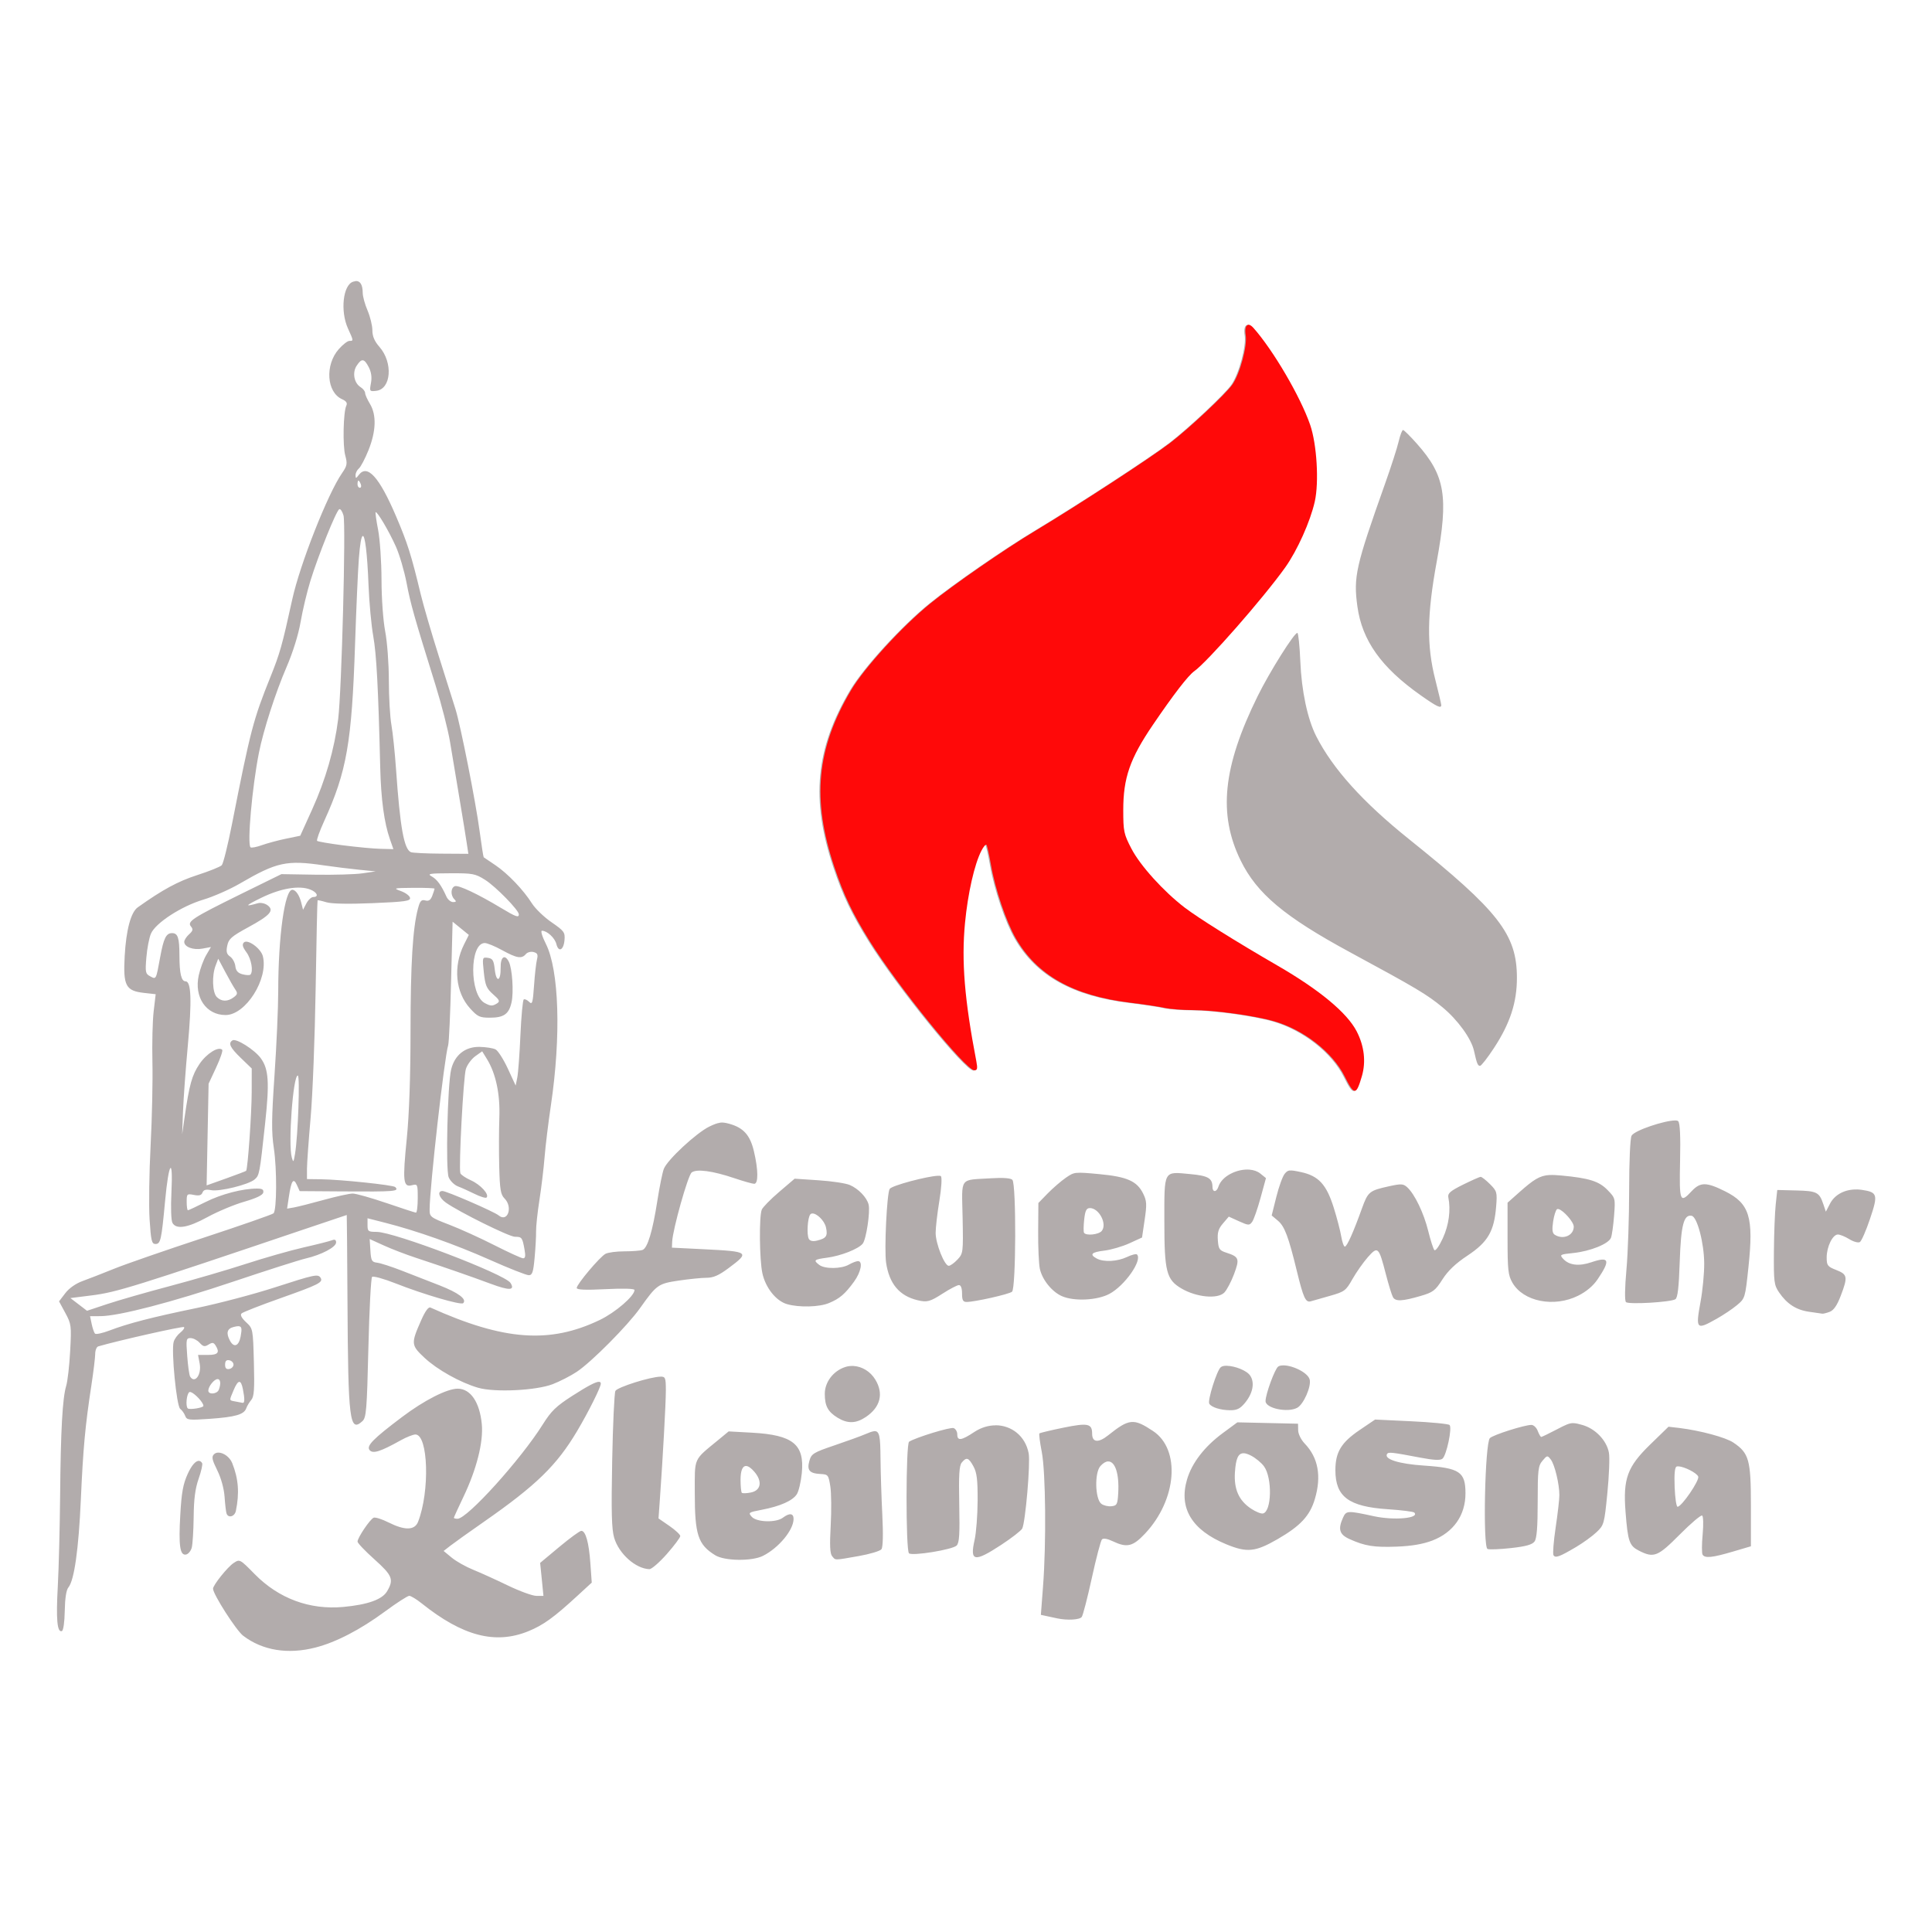 <svg xmlns="http://www.w3.org/2000/svg" version="1.1" xmlns:xlink="http://www.w3.org/1999/xlink" xmlns:svgjs="http://svgjs.dev/svgjs" width="48" height="48"><svg width="48" height="48" viewBox="0 0 45 45" id="SvgjsSvg1023" version="1.1" inkscape:version="1.2.1 (9c6d41e410, 2022-07-14)" sodipodi:docname="LogoFFW_white1-48x48-px.svg" inkscape:export-filename="LogoFFW_white1-48x48-px.png" inkscape:export-xdpi="96" inkscape:export-ydpi="96" xmlns:inkscape="http://www.inkscape.org/namespaces/inkscape" xmlns:sodipodi="http://sodipodi.sourceforge.net/DTD/sodipodi-0.dtd" xmlns="http://www.w3.org/2000/svg" xmlns:svg="http://www.w3.org/2000/svg" xmlns:rdf="http://www.w3.org/1999/02/22-rdf-syntax-ns#" xmlns:cc="http://creativecommons.org/ns#" xmlns:dc="http://purl.org/dc/elements/1.1/">
  <title id="SvgjsTitle1022">Logo FFW KP</title>
  <defs id="SvgjsDefs1021"></defs>
  <sodipodi:namedview id="SvgjsSodipodi:namedview1020" pagecolor="#ffffff" bordercolor="#666666" borderopacity="1.0" inkscape:pageopacity="0.0" inkscape:pageshadow="2" inkscape:zoom="14.481547" inkscape:cx="15.433434" inkscape:cy="23.892475" inkscape:document-units="px" inkscape:current-layer="layer2" showgrid="false" fit-margin-top="0" fit-margin-left="0" fit-margin-right="0" fit-margin-bottom="0" inkscape:window-width="1920" inkscape:window-height="1004" inkscape:window-x="0" inkscape:window-y="48" inkscape:window-maximized="1" inkscape:showpageshadow="0" inkscape:pagecheckerboard="0" inkscape:deskcolor="#d1d1d1"></sodipodi:namedview>
  <g inkscape:label="Ebene 1" inkscape:groupmode="layer" id="SvgjsG1018" transform="translate(-17.728,-153.149)"></g>
  <g inkscape:groupmode="layer" id="SvgjsG1017" inkscape:label="vorn">
    <g id="SvgjsG1016">
      <path style="fill:#b2acac;fill-opacity:1;stroke:none;stroke-width:12.29;stroke-linecap:round;stroke-linejoin:miter;stroke-miterlimit:4;stroke-dasharray:none;stroke-opacity:1" d="m 26.001,159.701 c -0.015,8.2e-4 -0.032,0.004 -0.049,0.01 -0.235,0.075 -0.302,0.686 -0.119,1.089 0.132,0.291 0.132,0.289 0.033,0.289 -0.043,0 -0.155,0.087 -0.249,0.194 -0.323,0.368 -0.282,1 0.076,1.163 0.102,0.046 0.131,0.09 0.101,0.153 -0.07,0.148 -0.087,0.934 -0.024,1.161 0.052,0.19 0.044,0.237 -0.077,0.412 -0.332,0.48 -0.979,2.121 -1.158,2.939 -0.236,1.076 -0.288,1.258 -0.507,1.803 -0.401,0.996 -0.466,1.243 -0.895,3.422 -0.097,0.494 -0.205,0.928 -0.239,0.965 -0.034,0.037 -0.294,0.141 -0.576,0.232 -0.446,0.144 -0.808,0.341 -1.383,0.751 -0.159,0.114 -0.269,0.525 -0.303,1.135 -0.038,0.691 0.024,0.809 0.453,0.857 l 0.269,0.03 -0.047,0.399 c -0.026,0.219 -0.039,0.752 -0.029,1.184 0.01,0.432 -0.009,1.303 -0.042,1.935 -0.033,0.633 -0.044,1.409 -0.024,1.725 0.032,0.499 0.05,0.575 0.136,0.575 0.121,0 0.14,-0.087 0.226,-1.01 0.084,-0.905 0.188,-1.045 0.147,-0.196 -0.018,0.357 -0.008,0.659 0.024,0.715 0.089,0.159 0.36,0.114 0.816,-0.136 0.234,-0.128 0.618,-0.289 0.853,-0.357 0.286,-0.083 0.434,-0.154 0.446,-0.215 0.013,-0.068 -0.024,-0.092 -0.144,-0.092 -0.341,0 -0.837,0.13 -1.202,0.314 -0.209,0.105 -0.393,0.191 -0.409,0.191 -0.016,0 -0.029,-0.088 -0.029,-0.195 0,-0.186 0.007,-0.194 0.167,-0.162 0.123,0.025 0.176,0.01 0.201,-0.055 0.025,-0.065 0.079,-0.08 0.2,-0.056 0.195,0.039 0.875,-0.128 1.015,-0.25 0.111,-0.096 0.116,-0.124 0.243,-1.296 0.105,-0.966 0.084,-1.276 -0.101,-1.528 -0.146,-0.199 -0.573,-0.468 -0.658,-0.415 -0.106,0.066 -0.058,0.167 0.196,0.412 l 0.252,0.243 -6.69e-4,0.543 c -4.3e-4,0.498 -0.092,1.804 -0.13,1.841 -0.009,0.009 -0.219,0.089 -0.468,0.178 l -0.452,0.161 0.023,-1.184 0.023,-1.184 0.176,-0.378 c 0.097,-0.208 0.16,-0.393 0.141,-0.413 -0.086,-0.086 -0.364,0.087 -0.529,0.331 -0.176,0.261 -0.237,0.48 -0.347,1.244 l -0.057,0.393 0.02,-0.533 c 0.011,-0.293 0.062,-0.987 0.113,-1.542 0.095,-1.038 0.079,-1.487 -0.053,-1.487 -0.099,0 -0.142,-0.18 -0.143,-0.599 -6.7e-4,-0.417 -0.036,-0.524 -0.173,-0.524 -0.137,0 -0.195,0.119 -0.276,0.561 -0.097,0.531 -0.091,0.52 -0.232,0.445 -0.111,-0.059 -0.118,-0.096 -0.089,-0.442 0.017,-0.207 0.065,-0.455 0.106,-0.551 0.106,-0.249 0.71,-0.641 1.224,-0.794 0.231,-0.069 0.61,-0.236 0.841,-0.37 0.869,-0.506 1.094,-0.555 1.964,-0.427 0.231,0.034 0.597,0.079 0.813,0.101 l 0.393,0.039 -0.308,0.045 c -0.17,0.025 -0.664,0.039 -1.098,0.032 l -0.79,-0.013 -0.954,0.469 c -1.118,0.551 -1.249,0.635 -1.152,0.751 0.054,0.065 0.045,0.102 -0.045,0.182 -0.062,0.056 -0.112,0.134 -0.112,0.175 0,0.119 0.21,0.198 0.424,0.158 l 0.198,-0.037 -0.111,0.189 c -0.061,0.104 -0.139,0.314 -0.173,0.468 -0.113,0.508 0.17,0.928 0.626,0.927 0.467,-6.8e-4 1,-0.841 0.867,-1.37 -0.046,-0.182 -0.356,-0.407 -0.442,-0.32 -0.046,0.046 -0.03,0.107 0.06,0.229 0.114,0.154 0.165,0.447 0.091,0.52 -0.017,0.017 -0.099,0.014 -0.182,-0.008 -0.109,-0.029 -0.156,-0.082 -0.168,-0.19 -0.01,-0.083 -0.064,-0.183 -0.122,-0.223 -0.081,-0.057 -0.096,-0.113 -0.066,-0.255 0.032,-0.157 0.099,-0.215 0.484,-0.425 0.517,-0.281 0.617,-0.394 0.454,-0.515 -0.06,-0.045 -0.161,-0.066 -0.224,-0.048 -0.322,0.092 -0.302,0.06 0.081,-0.127 0.453,-0.221 0.877,-0.292 1.136,-0.192 0.164,0.063 0.21,0.175 0.072,0.175 -0.045,0 -0.117,0.067 -0.16,0.148 l -0.078,0.149 -0.041,-0.162 c -0.045,-0.18 -0.13,-0.303 -0.21,-0.303 -0.175,0 -0.326,1.086 -0.327,2.356 -2.4e-4,0.386 -0.039,1.264 -0.086,1.952 -0.07,1.024 -0.073,1.335 -0.016,1.711 0.074,0.492 0.069,1.439 -0.007,1.516 -0.025,0.026 -0.762,0.283 -1.637,0.571 -0.875,0.288 -1.806,0.611 -2.068,0.717 -0.262,0.106 -0.595,0.236 -0.739,0.288 -0.161,0.058 -0.318,0.168 -0.407,0.285 l -0.145,0.19 0.146,0.27 c 0.14,0.258 0.145,0.297 0.113,0.887 -0.018,0.339 -0.06,0.705 -0.093,0.813 -0.086,0.285 -0.127,1.026 -0.141,2.553 -0.007,0.74 -0.031,1.69 -0.054,2.11 -0.043,0.774 -0.015,1.084 0.094,1.047 0.036,-0.012 0.063,-0.206 0.068,-0.472 0.005,-0.289 0.035,-0.485 0.084,-0.544 0.137,-0.165 0.239,-0.884 0.291,-2.056 0.053,-1.192 0.101,-1.711 0.247,-2.665 0.047,-0.309 0.086,-0.631 0.087,-0.717 1.89e-4,-0.086 0.032,-0.165 0.07,-0.177 0.452,-0.133 1.973,-0.476 1.999,-0.45 0.018,0.018 -0.02,0.076 -0.086,0.128 -0.066,0.052 -0.136,0.148 -0.155,0.215 -0.06,0.201 0.066,1.498 0.152,1.562 0.042,0.031 0.094,0.104 0.116,0.163 0.037,0.098 0.082,0.103 0.571,0.069 0.597,-0.042 0.8,-0.1 0.851,-0.245 0.019,-0.054 0.072,-0.142 0.117,-0.195 0.066,-0.077 0.078,-0.249 0.061,-0.879 -0.021,-0.778 -0.022,-0.784 -0.182,-0.932 -0.103,-0.096 -0.141,-0.168 -0.106,-0.203 0.03,-0.03 0.441,-0.191 0.913,-0.358 0.886,-0.314 0.993,-0.368 0.929,-0.472 -0.059,-0.095 -0.135,-0.079 -1.074,0.225 -0.485,0.157 -1.301,0.372 -1.813,0.478 -1.042,0.215 -1.595,0.358 -2.033,0.525 -0.163,0.062 -0.314,0.094 -0.335,0.071 -0.021,-0.023 -0.056,-0.123 -0.077,-0.224 l -0.038,-0.182 0.243,-6.9e-4 c 0.427,-0.002 1.66,-0.322 3.104,-0.808 0.771,-0.259 1.526,-0.5 1.676,-0.535 0.369,-0.086 0.708,-0.265 0.708,-0.374 0,-0.062 -0.03,-0.077 -0.098,-0.05 -0.054,0.021 -0.352,0.097 -0.662,0.167 -0.31,0.071 -0.916,0.244 -1.346,0.384 -0.43,0.14 -1.224,0.372 -1.764,0.515 -0.54,0.143 -1.196,0.331 -1.457,0.418 l -0.475,0.158 -0.193,-0.148 -0.194,-0.148 0.501,-0.063 c 0.574,-0.072 0.994,-0.203 4.954,-1.542 0.537,-0.181 0.978,-0.33 0.982,-0.33 0.003,1.2e-4 0.011,0.903 0.017,2.006 0.015,2.79 0.049,3.066 0.347,2.797 0.091,-0.083 0.105,-0.251 0.14,-1.703 0.021,-0.886 0.06,-1.632 0.086,-1.658 0.026,-0.026 0.271,0.042 0.545,0.15 0.646,0.255 1.526,0.513 1.577,0.462 0.092,-0.092 -0.108,-0.242 -0.55,-0.415 -0.26,-0.101 -0.662,-0.258 -0.893,-0.348 -0.231,-0.09 -0.484,-0.171 -0.561,-0.18 -0.125,-0.015 -0.142,-0.046 -0.157,-0.284 l -0.017,-0.267 0.326,0.148 c 0.179,0.082 0.515,0.211 0.746,0.287 0.671,0.222 1.285,0.435 1.75,0.608 0.434,0.162 0.569,0.155 0.458,-0.021 -0.127,-0.203 -2.712,-1.189 -3.118,-1.189 -0.196,0 -0.212,-0.012 -0.212,-0.158 v -0.159 l 0.401,0.102 c 0.737,0.187 1.638,0.506 2.45,0.867 0.442,0.197 0.849,0.357 0.904,0.357 0.083,0 0.106,-0.068 0.137,-0.407 0.021,-0.224 0.036,-0.5 0.034,-0.614 -0.002,-0.114 0.033,-0.442 0.078,-0.729 0.045,-0.287 0.099,-0.737 0.12,-0.999 0.021,-0.262 0.087,-0.805 0.147,-1.206 0.24,-1.617 0.192,-3.15 -0.118,-3.765 -0.086,-0.171 -0.125,-0.303 -0.09,-0.303 0.12,0 0.3,0.166 0.336,0.311 0.05,0.201 0.169,0.142 0.189,-0.094 0.015,-0.18 -0.007,-0.211 -0.301,-0.414 -0.175,-0.12 -0.38,-0.318 -0.456,-0.438 -0.2,-0.317 -0.564,-0.698 -0.857,-0.895 -0.14,-0.094 -0.26,-0.176 -0.268,-0.181 -0.008,-0.005 -0.052,-0.285 -0.097,-0.622 -0.093,-0.691 -0.441,-2.445 -0.56,-2.828 -0.043,-0.139 -0.218,-0.694 -0.389,-1.234 -0.171,-0.54 -0.358,-1.184 -0.418,-1.431 -0.223,-0.927 -0.307,-1.195 -0.577,-1.827 -0.39,-0.914 -0.67,-1.225 -0.868,-0.964 -0.066,0.087 -0.075,0.088 -0.076,0.007 -0.001,-0.05 0.034,-0.121 0.077,-0.157 0.044,-0.036 0.145,-0.229 0.225,-0.428 0.177,-0.443 0.189,-0.821 0.033,-1.078 -0.062,-0.101 -0.112,-0.215 -0.112,-0.253 0,-0.038 -0.047,-0.099 -0.105,-0.135 -0.153,-0.096 -0.198,-0.339 -0.092,-0.5 0.116,-0.177 0.176,-0.17 0.282,0.035 0.059,0.115 0.076,0.235 0.051,0.369 -0.036,0.193 -0.033,0.199 0.123,0.181 0.35,-0.04 0.395,-0.659 0.074,-1.024 -0.116,-0.132 -0.164,-0.247 -0.164,-0.386 0,-0.109 -0.051,-0.316 -0.112,-0.46 -0.062,-0.144 -0.113,-0.329 -0.113,-0.412 -0.001,-0.189 -0.059,-0.283 -0.166,-0.275 z m 20.773,1.02 c -0.053,0.01 -0.078,0.097 -0.055,0.242 0.04,0.249 -0.133,0.893 -0.31,1.147 -0.152,0.22 -1.001,1.016 -1.449,1.36 -0.448,0.343 -2.133,1.442 -3.141,2.047 -0.708,0.425 -1.899,1.249 -2.442,1.689 -0.652,0.528 -1.538,1.497 -1.848,2.02 -0.809,1.366 -0.92,2.542 -0.391,4.124 0.22,0.658 0.422,1.08 0.828,1.733 0.649,1.043 2.236,3.001 2.433,3.001 0.069,0 0.078,-0.041 0.046,-0.21 -0.276,-1.437 -0.349,-2.33 -0.264,-3.222 0.066,-0.691 0.22,-1.371 0.383,-1.685 0.047,-0.092 0.1,-0.153 0.116,-0.137 0.016,0.016 0.064,0.229 0.107,0.474 0.097,0.56 0.354,1.321 0.576,1.706 0.498,0.864 1.342,1.338 2.673,1.5 0.309,0.037 0.667,0.091 0.796,0.12 0.129,0.028 0.426,0.051 0.66,0.051 0.487,0 1.429,0.129 1.882,0.259 0.696,0.198 1.37,0.724 1.652,1.289 0.222,0.445 0.267,0.444 0.399,-0.009 0.098,-0.336 0.055,-0.703 -0.121,-1.043 -0.224,-0.434 -0.865,-0.966 -1.847,-1.534 -0.966,-0.559 -1.839,-1.105 -2.16,-1.35 -0.49,-0.375 -1.035,-0.977 -1.24,-1.372 -0.176,-0.338 -0.19,-0.401 -0.19,-0.897 -3.43e-4,-0.752 0.155,-1.199 0.689,-1.985 0.477,-0.702 0.824,-1.153 0.964,-1.251 0.302,-0.212 1.607,-1.7 2.117,-2.414 0.283,-0.397 0.586,-1.072 0.691,-1.538 0.101,-0.451 0.048,-1.335 -0.108,-1.787 -0.223,-0.65 -0.862,-1.742 -1.323,-2.26 -0.048,-0.054 -0.091,-0.076 -0.123,-0.07 z m 3.634,2.443 c -0.022,0 -0.068,0.12 -0.102,0.266 -0.034,0.147 -0.178,0.595 -0.321,0.996 -0.68,1.914 -0.735,2.16 -0.641,2.846 0.109,0.796 0.556,1.424 1.472,2.07 0.38,0.268 0.482,0.317 0.482,0.23 0,-0.024 -0.063,-0.292 -0.14,-0.596 -0.202,-0.795 -0.193,-1.509 0.035,-2.751 0.277,-1.512 0.195,-1.999 -0.459,-2.737 -0.157,-0.177 -0.304,-0.323 -0.326,-0.323 z m -24.331,1.178 c 0.012,0 0.036,0.038 0.054,0.084 0.018,0.046 0.008,0.084 -0.022,0.084 -0.03,0 -0.054,-0.038 -0.054,-0.084 0,-0.046 0.01,-0.084 0.022,-0.084 z m -0.447,0.667 c 0.029,-0.012 0.073,0.054 0.099,0.147 0.058,0.211 -0.043,4.095 -0.124,4.74 -0.088,0.702 -0.291,1.408 -0.605,2.103 l -0.279,0.616 -0.329,0.068 c -0.181,0.037 -0.434,0.105 -0.563,0.151 -0.128,0.046 -0.248,0.069 -0.266,0.05 -0.08,-0.08 0.038,-1.406 0.196,-2.202 0.103,-0.522 0.387,-1.403 0.642,-1.993 0.148,-0.343 0.277,-0.755 0.329,-1.056 0.047,-0.272 0.149,-0.7 0.227,-0.952 0.18,-0.587 0.605,-1.643 0.673,-1.671 z m 0.847,0.072 c 0.032,-0.033 0.313,0.443 0.472,0.799 0.084,0.188 0.196,0.569 0.249,0.846 0.095,0.498 0.176,0.783 0.675,2.384 0.139,0.447 0.291,1.041 0.337,1.318 0.046,0.278 0.145,0.871 0.22,1.318 0.075,0.447 0.152,0.921 0.171,1.052 l 0.036,0.238 -0.632,-0.004 c -0.347,-0.002 -0.665,-0.018 -0.705,-0.034 -0.161,-0.065 -0.253,-0.575 -0.347,-1.925 -0.027,-0.386 -0.075,-0.853 -0.108,-1.038 -0.033,-0.185 -0.06,-0.652 -0.06,-1.038 -1.89e-4,-0.389 -0.038,-0.897 -0.085,-1.141 -0.048,-0.252 -0.085,-0.767 -0.086,-1.206 -0.001,-0.422 -0.037,-0.943 -0.079,-1.159 -0.042,-0.216 -0.068,-0.401 -0.058,-0.412 z m -0.301,0.552 c 0.052,-0.023 0.106,0.384 0.136,1.15 0.016,0.401 0.065,0.934 0.11,1.184 0.075,0.417 0.117,1.194 0.162,3.052 0.018,0.746 0.093,1.298 0.226,1.676 l 0.081,0.232 -0.292,-0.007 c -0.161,-0.003 -0.553,-0.04 -0.873,-0.081 v 3.3e-4 c -0.32,-0.041 -0.595,-0.088 -0.612,-0.105 -0.017,-0.017 0.058,-0.227 0.167,-0.466 0.523,-1.149 0.641,-1.82 0.717,-4.11 0.027,-0.818 0.067,-1.72 0.089,-2.005 0.026,-0.337 0.057,-0.505 0.088,-0.519 z m 21.77,2.259 c -0.064,-0.02 -0.647,0.907 -0.925,1.472 -0.811,1.645 -0.925,2.747 -0.395,3.829 0.376,0.768 1.02,1.309 2.544,2.134 1.552,0.84 1.791,0.982 2.155,1.282 0.355,0.293 0.672,0.73 0.735,1.014 0.066,0.297 0.088,0.352 0.141,0.352 0.029,0 0.177,-0.19 0.328,-0.421 0.373,-0.571 0.531,-1.056 0.531,-1.627 6e-5,-1.014 -0.42,-1.554 -2.519,-3.237 -1.071,-0.859 -1.77,-1.635 -2.155,-2.392 -0.203,-0.399 -0.343,-1.056 -0.371,-1.749 -0.015,-0.355 -0.046,-0.651 -0.068,-0.658 z m -19.729,5.597 c 0.524,-0.002 0.582,0.009 0.814,0.156 0.247,0.157 0.782,0.705 0.782,0.801 0,0.084 -0.07,0.058 -0.416,-0.15 -0.54,-0.325 -0.993,-0.539 -1.076,-0.506 -0.096,0.037 -0.102,0.212 -0.011,0.303 0.052,0.052 0.046,0.067 -0.029,0.067 -0.053,0 -0.123,-0.057 -0.154,-0.126 -0.122,-0.27 -0.218,-0.401 -0.343,-0.471 -0.113,-0.063 -0.057,-0.072 0.434,-0.074 z m -0.858,0.339 c 0.27,-0.002 0.491,0.007 0.491,0.02 0,0.013 -0.024,0.087 -0.053,0.164 -0.039,0.102 -0.083,0.132 -0.164,0.11 -0.091,-0.024 -0.122,0.01 -0.169,0.187 -0.123,0.458 -0.173,1.287 -0.174,2.859 -3.09e-4,1.059 -0.031,1.936 -0.087,2.496 -0.1,0.999 -0.085,1.143 0.117,1.092 0.135,-0.034 0.138,-0.028 0.138,0.303 0,0.186 -0.019,0.336 -0.042,0.335 -0.023,-0.002 -0.332,-0.102 -0.687,-0.224 v 3.5e-4 c -0.355,-0.121 -0.708,-0.221 -0.785,-0.221 -0.077,-3.4e-4 -0.38,0.066 -0.673,0.147 -0.293,0.081 -0.605,0.16 -0.694,0.176 l -0.162,0.028 0.041,-0.274 c 0.057,-0.381 0.106,-0.454 0.187,-0.277 l 0.065,0.143 0.997,0.007 c 1.227,0.008 1.33,-3.5e-4 1.228,-0.102 -0.047,-0.047 -1.277,-0.176 -1.732,-0.181 l -0.323,-0.004 v -0.239 c 1.89e-4,-0.131 0.039,-0.667 0.085,-1.192 0.047,-0.525 0.099,-1.875 0.117,-3.001 0.018,-1.126 0.038,-2.053 0.045,-2.061 0.007,-0.007 0.1,0.013 0.205,0.045 0.122,0.037 0.517,0.044 1.079,0.021 0.757,-0.032 0.884,-0.05 0.869,-0.124 -0.009,-0.048 -0.105,-0.119 -0.213,-0.158 -0.186,-0.067 -0.169,-0.071 0.295,-0.075 z m 0.911,0.789 0.189,0.154 0.189,0.154 -0.111,0.221 c -0.257,0.512 -0.202,1.112 0.138,1.488 0.176,0.195 0.226,0.219 0.461,0.219 0.327,0 0.446,-0.083 0.507,-0.358 0.053,-0.236 0.016,-0.792 -0.064,-0.947 -0.095,-0.185 -0.194,-0.111 -0.19,0.14 0.005,0.325 -0.102,0.357 -0.137,0.042 -0.024,-0.213 -0.049,-0.255 -0.16,-0.271 -0.13,-0.018 -0.132,-0.013 -0.095,0.337 0.033,0.306 0.063,0.377 0.216,0.512 0.149,0.13 0.164,0.165 0.095,0.21 -0.109,0.069 -0.151,0.068 -0.289,-0.006 -0.359,-0.192 -0.358,-1.398 6.69e-4,-1.398 0.056,0 0.238,0.075 0.405,0.167 0.339,0.187 0.455,0.206 0.551,0.091 0.036,-0.043 0.116,-0.065 0.18,-0.048 0.092,0.024 0.108,0.059 0.079,0.176 -0.02,0.081 -0.051,0.353 -0.068,0.606 -0.028,0.403 -0.042,0.45 -0.114,0.378 -0.045,-0.045 -0.101,-0.07 -0.125,-0.056 -0.024,0.015 -0.058,0.387 -0.078,0.828 -0.019,0.441 -0.052,0.886 -0.073,0.99 l -0.038,0.188 -0.182,-0.394 c -0.1,-0.216 -0.229,-0.418 -0.286,-0.448 -0.057,-0.03 -0.225,-0.056 -0.372,-0.059 -0.335,-0.006 -0.58,0.188 -0.662,0.524 -0.085,0.35 -0.131,2.328 -0.059,2.511 0.034,0.085 0.131,0.181 0.216,0.214 0.085,0.032 0.262,0.112 0.393,0.177 0.131,0.065 0.254,0.102 0.274,0.083 0.07,-0.07 -0.138,-0.299 -0.362,-0.4 -0.125,-0.056 -0.236,-0.131 -0.248,-0.166 -0.042,-0.13 0.071,-2.254 0.129,-2.43 0.033,-0.101 0.132,-0.234 0.22,-0.297 l 0.159,-0.113 0.112,0.182 c 0.207,0.338 0.308,0.815 0.288,1.361 -0.01,0.278 -0.012,0.791 -0.003,1.141 0.014,0.537 0.033,0.653 0.123,0.743 0.202,0.202 0.073,0.569 -0.138,0.394 -0.103,-0.086 -1.212,-0.567 -1.306,-0.567 -0.129,0 -0.084,0.155 0.078,0.27 0.311,0.22 1.476,0.796 1.609,0.796 0.161,0 0.173,0.016 0.223,0.294 0.028,0.155 0.019,0.21 -0.035,0.207 -0.04,-0.002 -0.339,-0.139 -0.665,-0.304 -0.326,-0.166 -0.799,-0.381 -1.052,-0.478 -0.442,-0.17 -0.459,-0.184 -0.458,-0.355 0.001,-0.512 0.343,-3.539 0.432,-3.825 0.019,-0.062 0.05,-0.735 0.068,-1.497 z m -5.459,0.862 0.164,0.308 c 0.09,0.17 0.195,0.354 0.234,0.41 0.058,0.085 0.052,0.115 -0.039,0.182 -0.142,0.105 -0.282,0.102 -0.392,-0.007 -0.103,-0.103 -0.118,-0.501 -0.027,-0.735 z m 1.853,2.721 c 0.055,0 0.005,1.414 -0.064,1.823 -0.034,0.203 -0.041,0.211 -0.076,0.084 -0.087,-0.317 0.03,-1.907 0.14,-1.907 z m 32.084,1.047 c -0.238,-0.004 -0.951,0.23 -1.018,0.355 -0.032,0.06 -0.056,0.594 -0.056,1.258 0,0.634 -0.028,1.471 -0.063,1.859 -0.039,0.433 -0.043,0.727 -0.011,0.758 0.06,0.06 1.037,0.003 1.15,-0.066 0.054,-0.033 0.082,-0.272 0.102,-0.875 0.029,-0.853 0.094,-1.104 0.278,-1.069 0.129,0.025 0.29,0.637 0.292,1.109 0.002,0.231 -0.037,0.633 -0.085,0.893 -0.118,0.644 -0.099,0.665 0.371,0.399 v 3.5e-4 c 0.162,-0.091 0.378,-0.236 0.481,-0.323 0.185,-0.155 0.188,-0.166 0.264,-0.886 0.123,-1.163 0.025,-1.478 -0.543,-1.762 -0.436,-0.218 -0.578,-0.219 -0.778,-0.006 -0.275,0.295 -0.292,0.252 -0.272,-0.698 0.013,-0.589 -0.002,-0.887 -0.044,-0.93 -0.011,-0.011 -0.036,-0.017 -0.07,-0.018 z m -22.255,0.054 c -0.066,0.009 -0.137,0.037 -0.241,0.087 -0.304,0.147 -0.981,0.776 -1.062,0.986 -0.033,0.085 -0.1,0.419 -0.151,0.743 -0.11,0.709 -0.228,1.101 -0.344,1.145 -0.047,0.018 -0.237,0.033 -0.421,0.033 -0.185,0 -0.384,0.026 -0.443,0.058 -0.132,0.07 -0.67,0.709 -0.67,0.795 0,0.043 0.201,0.052 0.673,0.028 0.41,-0.021 0.673,-0.013 0.673,0.019 0,0.14 -0.444,0.523 -0.808,0.698 -1.165,0.56 -2.235,0.482 -3.946,-0.289 -0.045,-0.02 -0.121,0.084 -0.213,0.292 -0.243,0.549 -0.24,0.583 0.076,0.879 0.295,0.276 0.829,0.575 1.246,0.697 0.385,0.113 1.353,0.066 1.739,-0.083 h 3.61e-4 c 0.17,-0.066 0.422,-0.195 0.561,-0.288 0.343,-0.228 1.184,-1.075 1.474,-1.484 0.388,-0.546 0.42,-0.569 0.901,-0.641 0.239,-0.035 0.53,-0.065 0.646,-0.065 0.16,0 0.287,-0.055 0.517,-0.227 0.498,-0.371 0.479,-0.385 -0.577,-0.438 l -0.745,-0.037 0.006,-0.14 c 0.013,-0.284 0.367,-1.545 0.454,-1.611 0.115,-0.088 0.488,-0.038 0.994,0.133 0.214,0.072 0.422,0.131 0.463,0.131 0.098,0 0.096,-0.323 -0.007,-0.757 -0.089,-0.378 -0.243,-0.55 -0.577,-0.642 -0.088,-0.024 -0.15,-0.034 -0.216,-0.025 z m 12.34,1.091 c -0.287,-0.023 -0.646,0.147 -0.726,0.398 -0.042,0.131 -0.137,0.135 -0.138,0.006 -0.002,-0.204 -0.099,-0.261 -0.515,-0.3 -0.634,-0.059 -0.606,-0.11 -0.606,1.103 0,1.17 0.048,1.357 0.401,1.563 0.349,0.204 0.839,0.25 0.995,0.094 v -3.3e-4 c 0.058,-0.058 0.16,-0.251 0.227,-0.429 0.134,-0.359 0.118,-0.404 -0.178,-0.5 -0.162,-0.052 -0.184,-0.084 -0.199,-0.291 -0.013,-0.18 0.013,-0.267 0.119,-0.39 l 0.136,-0.159 0.238,0.108 c 0.221,0.1 0.243,0.1 0.306,0.014 0.038,-0.051 0.125,-0.302 0.195,-0.556 l 0.127,-0.463 -0.131,-0.106 c -0.067,-0.054 -0.155,-0.083 -0.251,-0.091 z m 0.937,0.019 c -0.052,0.006 -0.081,0.031 -0.12,0.079 -0.048,0.059 -0.135,0.301 -0.194,0.538 l -0.108,0.431 0.147,0.124 c 0.154,0.13 0.245,0.372 0.437,1.162 0.154,0.634 0.206,0.748 0.326,0.714 0.053,-0.015 0.257,-0.073 0.453,-0.129 0.335,-0.095 0.366,-0.119 0.519,-0.39 0.09,-0.159 0.251,-0.387 0.357,-0.508 0.235,-0.265 0.255,-0.246 0.421,0.397 0.064,0.247 0.138,0.487 0.165,0.534 0.059,0.103 0.216,0.096 0.641,-0.028 0.292,-0.085 0.344,-0.124 0.511,-0.386 0.13,-0.203 0.308,-0.373 0.59,-0.559 0.469,-0.312 0.615,-0.563 0.661,-1.138 0.027,-0.333 0.019,-0.359 -0.143,-0.522 -0.094,-0.094 -0.192,-0.171 -0.218,-0.17 -0.026,6.9e-4 -0.21,0.083 -0.411,0.182 -0.294,0.146 -0.36,0.203 -0.342,0.293 0.06,0.299 0.014,0.644 -0.127,0.953 -0.086,0.187 -0.171,0.306 -0.198,0.277 -0.026,-0.029 -0.09,-0.229 -0.143,-0.445 -0.102,-0.415 -0.316,-0.86 -0.489,-1.017 -0.093,-0.084 -0.14,-0.086 -0.427,-0.023 -0.458,0.101 -0.487,0.126 -0.629,0.519 -0.197,0.549 -0.348,0.886 -0.397,0.886 -0.024,0 -0.062,-0.107 -0.084,-0.238 -0.022,-0.131 -0.1,-0.433 -0.175,-0.67 -0.169,-0.54 -0.353,-0.74 -0.763,-0.828 -0.133,-0.029 -0.209,-0.042 -0.262,-0.036 z m -4.966,0.056 c -0.099,0.011 -0.152,0.046 -0.252,0.115 -0.112,0.078 -0.302,0.242 -0.421,0.364 l -0.217,0.223 -0.005,0.662 c -0.003,0.364 0.015,0.756 0.039,0.87 0.054,0.253 0.282,0.537 0.514,0.638 0.284,0.124 0.817,0.099 1.102,-0.051 h 3.44e-4 c 0.36,-0.19 0.779,-0.787 0.646,-0.92 -0.02,-0.02 -0.124,0.007 -0.233,0.059 -0.223,0.106 -0.541,0.123 -0.703,0.036 -0.177,-0.095 -0.126,-0.149 0.176,-0.185 0.157,-0.019 0.418,-0.095 0.581,-0.169 l 0.297,-0.136 0.061,-0.413 c 0.053,-0.359 0.049,-0.439 -0.034,-0.608 -0.144,-0.293 -0.373,-0.395 -1.028,-0.456 -0.28,-0.026 -0.424,-0.039 -0.522,-0.028 z m 11.017,0.05 c -0.233,0.013 -0.374,0.109 -0.699,0.396 l -0.28,0.249 v 0.833 c 0,0.734 0.013,0.857 0.113,1.03 0.255,0.442 0.97,0.583 1.532,0.303 0.189,-0.094 0.349,-0.228 0.451,-0.379 0.306,-0.452 0.275,-0.542 -0.14,-0.401 -0.294,0.1 -0.524,0.072 -0.661,-0.079 -0.087,-0.096 -0.074,-0.103 0.238,-0.135 0.397,-0.042 0.82,-0.213 0.876,-0.355 0.022,-0.057 0.055,-0.288 0.072,-0.513 0.031,-0.405 0.03,-0.412 -0.152,-0.599 -0.199,-0.205 -0.43,-0.278 -1.076,-0.338 -0.108,-0.01 -0.196,-0.015 -0.274,-0.011 z m -14.247,0.018 c -0.248,0.01 -1.074,0.225 -1.124,0.307 -0.065,0.105 -0.128,1.413 -0.083,1.718 0.073,0.49 0.308,0.771 0.731,0.873 0.224,0.054 0.289,0.037 0.589,-0.156 0.168,-0.108 0.337,-0.196 0.377,-0.196 0.045,0 0.072,0.074 0.072,0.196 0,0.155 0.022,0.197 0.106,0.197 0.189,0 0.986,-0.179 1.058,-0.238 0.094,-0.076 0.101,-2.514 0.008,-2.607 -0.04,-0.04 -0.216,-0.053 -0.491,-0.036 -0.758,0.047 -0.687,-0.05 -0.668,0.914 0.016,0.817 0.013,0.838 -0.12,0.98 -0.075,0.08 -0.166,0.145 -0.203,0.145 -0.099,0 -0.306,-0.519 -0.305,-0.768 1.22e-4,-0.118 0.038,-0.452 0.086,-0.742 0.05,-0.307 0.065,-0.549 0.036,-0.578 -0.008,-0.008 -0.031,-0.011 -0.067,-0.009 z m -3.337,0.068 -0.363,0.31 c -0.199,0.17 -0.381,0.356 -0.403,0.412 -0.064,0.161 -0.054,1.161 0.014,1.478 0.073,0.339 0.318,0.648 0.575,0.722 0.28,0.081 0.751,0.069 0.976,-0.025 0.25,-0.104 0.373,-0.209 0.583,-0.497 0.165,-0.226 0.214,-0.484 0.09,-0.48 -0.039,0.002 -0.133,0.038 -0.21,0.082 -0.176,0.101 -0.558,0.104 -0.687,0.007 -0.145,-0.11 -0.126,-0.128 0.182,-0.169 0.319,-0.042 0.726,-0.202 0.828,-0.326 0.081,-0.097 0.179,-0.742 0.138,-0.91 -0.04,-0.166 -0.237,-0.371 -0.438,-0.457 -0.095,-0.041 -0.423,-0.09 -0.729,-0.11 z m 24.737,0.251 c -0.274,-0.005 -0.511,0.118 -0.621,0.33 l -0.097,0.187 -0.061,-0.18 c -0.093,-0.274 -0.151,-0.302 -0.628,-0.314 l -0.443,-0.011 -0.036,0.337 c -0.02,0.185 -0.039,0.68 -0.042,1.1 -0.005,0.704 0.003,0.777 0.12,0.948 0.184,0.27 0.401,0.41 0.702,0.452 0.146,0.02 0.283,0.04 0.304,0.044 0.021,0.004 0.099,-0.015 0.173,-0.043 0.093,-0.035 0.172,-0.149 0.256,-0.37 0.17,-0.444 0.16,-0.501 -0.102,-0.604 -0.204,-0.08 -0.224,-0.106 -0.224,-0.292 0,-0.25 0.139,-0.535 0.261,-0.535 0.05,0 0.17,0.049 0.267,0.109 0.097,0.06 0.207,0.09 0.245,0.067 0.038,-0.023 0.144,-0.265 0.236,-0.539 0.192,-0.568 0.177,-0.622 -0.19,-0.677 -0.04,-0.006 -0.08,-0.009 -0.119,-0.01 z m -17.862,0.433 c 0.217,0 0.41,0.373 0.277,0.534 -0.072,0.086 -0.366,0.116 -0.412,0.041 -0.014,-0.023 -0.012,-0.162 0.004,-0.308 0.023,-0.208 0.052,-0.266 0.131,-0.266 z m 10.922,0.025 c 0.111,0.033 0.35,0.298 0.35,0.408 0,0.206 -0.248,0.312 -0.442,0.189 -0.057,-0.036 -0.067,-0.116 -0.039,-0.306 0.021,-0.142 0.063,-0.272 0.092,-0.29 0.009,-0.006 0.023,-0.006 0.038,-8.2e-4 z m -17.393,0.102 c 0.101,-0.015 0.29,0.16 0.326,0.325 0.044,0.199 0.007,0.253 -0.205,0.305 -0.096,0.024 -0.164,0.011 -0.193,-0.036 -0.056,-0.091 -0.031,-0.507 0.035,-0.576 0.01,-0.011 0.023,-0.017 0.037,-0.019 z m -13.361,2.625 c 0.083,-1.7e-4 0.086,0.062 0.052,0.243 -0.042,0.222 -0.156,0.265 -0.248,0.093 -0.095,-0.177 -0.067,-0.28 0.085,-0.318 0.047,-0.012 0.083,-0.019 0.111,-0.019 z m -1.112,0.277 c 0.061,0 0.156,0.049 0.21,0.109 0.082,0.09 0.117,0.098 0.207,0.042 0.087,-0.054 0.118,-0.051 0.162,0.017 0.106,0.167 0.061,0.224 -0.175,0.224 h -0.231 l 0.038,0.201 c 0.048,0.258 -0.114,0.479 -0.223,0.302 -0.02,-0.032 -0.05,-0.246 -0.067,-0.477 -0.03,-0.391 -0.024,-0.419 0.08,-0.419 z m 0.856,0.514 c 0.012,-0.002 0.027,-0.002 0.045,0.002 0.054,0.01 0.098,0.056 0.098,0.102 0,0.045 -0.044,0.091 -0.098,0.101 -0.069,0.013 -0.098,-0.017 -0.098,-0.101 0,-0.063 0.016,-0.097 0.054,-0.103 z m 24.552,0.123 c -0.03,0.004 -0.056,0.012 -0.076,0.026 -0.077,0.05 -0.295,0.644 -0.295,0.804 0,0.168 0.513,0.277 0.738,0.156 0.148,-0.079 0.332,-0.498 0.29,-0.659 -0.044,-0.17 -0.446,-0.354 -0.656,-0.326 z m -1.272,0.007 c -0.062,-0.002 -0.112,0.009 -0.142,0.034 -0.092,0.076 -0.313,0.778 -0.267,0.851 0.051,0.082 0.258,0.148 0.478,0.151 0.161,0.002 0.235,-0.032 0.346,-0.163 0.189,-0.224 0.24,-0.475 0.13,-0.641 -0.08,-0.123 -0.36,-0.228 -0.544,-0.231 z m -8.696,0.005 c -0.066,-0.003 -0.132,0.004 -0.195,0.025 -0.277,0.091 -0.474,0.351 -0.474,0.624 0,0.283 0.073,0.418 0.298,0.556 0.235,0.143 0.428,0.138 0.66,-0.018 0.338,-0.228 0.418,-0.544 0.218,-0.871 -0.115,-0.189 -0.31,-0.305 -0.508,-0.316 z m -4.491,0.249 c -0.233,0 -1.009,0.245 -1.055,0.332 -0.025,0.049 -0.059,0.781 -0.075,1.626 -0.023,1.208 -0.013,1.593 0.047,1.797 0.111,0.372 0.498,0.717 0.819,0.729 0.051,0.002 0.234,-0.157 0.407,-0.353 0.172,-0.196 0.313,-0.384 0.313,-0.418 0,-0.034 -0.114,-0.14 -0.253,-0.236 l -0.254,-0.175 0.031,-0.431 c 0.071,-1.003 0.14,-2.247 0.14,-2.548 0,-0.293 -0.011,-0.324 -0.119,-0.324 z m -10.322,0.056 c 0.07,0 0.083,0.109 0.03,0.248 -0.04,0.105 -0.247,0.121 -0.245,0.019 0.003,-0.098 0.138,-0.266 0.215,-0.266 z m 8.892,0.064 c -0.073,-0.008 -0.264,0.093 -0.626,0.325 -0.38,0.244 -0.493,0.353 -0.69,0.667 -0.514,0.819 -1.76,2.198 -1.986,2.198 -0.047,0 -0.085,-0.01 -0.085,-0.023 0,-0.013 0.101,-0.233 0.224,-0.491 0.306,-0.641 0.466,-1.275 0.426,-1.691 -0.049,-0.511 -0.263,-0.825 -0.561,-0.825 -0.249,5e-5 -0.778,0.269 -1.295,0.659 -0.678,0.511 -0.838,0.674 -0.757,0.772 0.076,0.091 0.251,0.036 0.722,-0.227 0.135,-0.076 0.291,-0.137 0.345,-0.137 0.299,0 0.339,1.323 0.062,2.033 -0.078,0.201 -0.308,0.206 -0.687,0.016 -0.151,-0.076 -0.308,-0.126 -0.347,-0.111 -0.083,0.032 -0.376,0.466 -0.376,0.557 0,0.034 0.177,0.22 0.393,0.413 0.42,0.376 0.457,0.47 0.295,0.744 -0.113,0.192 -0.451,0.312 -1.023,0.365 -0.781,0.071 -1.501,-0.196 -2.06,-0.764 -0.347,-0.353 -0.348,-0.353 -0.492,-0.259 -0.14,0.092 -0.479,0.514 -0.479,0.598 0,0.129 0.54,0.972 0.701,1.095 0.451,0.344 1.042,0.441 1.686,0.275 0.479,-0.123 1.045,-0.417 1.616,-0.838 0.273,-0.201 0.528,-0.366 0.567,-0.366 0.039,0 0.169,0.079 0.289,0.175 0.952,0.762 1.713,0.962 2.481,0.651 0.348,-0.141 0.597,-0.32 1.146,-0.826 l 0.335,-0.308 -0.032,-0.45 c -0.034,-0.483 -0.11,-0.756 -0.211,-0.756 -0.035,0 -0.265,0.168 -0.511,0.373 l -0.448,0.374 0.039,0.384 0.038,0.384 h -0.164 c -0.09,0 -0.389,-0.109 -0.665,-0.242 -0.275,-0.133 -0.639,-0.298 -0.809,-0.367 -0.17,-0.069 -0.394,-0.195 -0.498,-0.281 l -0.189,-0.156 0.161,-0.125 c 0.089,-0.069 0.44,-0.32 0.781,-0.557 1.218,-0.849 1.694,-1.313 2.17,-2.115 0.259,-0.436 0.549,-1.017 0.549,-1.099 0,-0.026 -0.011,-0.041 -0.036,-0.043 z m -8.388,0.002 c 0.035,-0.005 0.063,0.051 0.086,0.166 0.046,0.232 0.044,0.332 -0.007,0.322 -0.023,-0.004 -0.099,-0.019 -0.168,-0.032 -0.15,-0.029 -0.147,-0.009 -0.041,-0.262 0.052,-0.125 0.095,-0.189 0.13,-0.194 z m -1.129,0.237 c 0.09,0.028 0.296,0.239 0.296,0.322 3.61e-4,0.044 -0.326,0.096 -0.365,0.058 -0.055,-0.055 -0.026,-0.34 0.038,-0.379 0.007,-0.004 0.018,-0.004 0.031,-3.5e-4 z m 27.587,0.64 -0.36,0.244 c -0.43,0.291 -0.565,0.516 -0.565,0.936 0,0.618 0.31,0.849 1.222,0.909 0.317,0.021 0.594,0.056 0.615,0.077 0.133,0.133 -0.467,0.188 -0.939,0.086 -0.615,-0.134 -0.644,-0.132 -0.718,0.028 -0.125,0.274 -0.088,0.398 0.151,0.505 0.359,0.162 0.569,0.195 1.1,0.175 0.344,-0.013 0.607,-0.058 0.825,-0.141 0.492,-0.188 0.774,-0.587 0.774,-1.099 0,-0.503 -0.134,-0.592 -0.97,-0.648 -0.582,-0.039 -0.931,-0.149 -0.857,-0.27 0.031,-0.05 0.113,-0.041 0.779,0.086 0.312,0.059 0.461,0.066 0.512,0.024 0.095,-0.079 0.231,-0.723 0.165,-0.785 -0.028,-0.026 -0.429,-0.065 -0.892,-0.087 z m -5.682,0.058 c -0.143,0.014 -0.291,0.114 -0.538,0.311 -0.226,0.18 -0.371,0.165 -0.371,-0.04 0,-0.236 -0.098,-0.256 -0.672,-0.139 -0.292,0.06 -0.543,0.12 -0.556,0.133 -0.013,0.013 0.011,0.208 0.055,0.431 0.091,0.47 0.107,2.122 0.029,3.139 l -0.05,0.656 0.134,0.029 c 0.074,0.016 0.185,0.04 0.247,0.053 0.238,0.05 0.521,0.034 0.571,-0.033 0.029,-0.038 0.134,-0.449 0.236,-0.912 0.101,-0.463 0.207,-0.865 0.235,-0.894 0.032,-0.033 0.127,-0.017 0.25,0.042 0.332,0.158 0.469,0.126 0.755,-0.179 0.741,-0.789 0.831,-1.96 0.184,-2.388 -0.227,-0.15 -0.365,-0.223 -0.508,-0.209 z m 2.474,0.007 -0.339,0.25 c -0.428,0.315 -0.722,0.697 -0.835,1.086 -0.194,0.666 0.117,1.176 0.917,1.505 0.483,0.198 0.674,0.179 1.193,-0.12 0.532,-0.307 0.752,-0.543 0.868,-0.932 0.159,-0.534 0.08,-0.966 -0.237,-1.296 -0.084,-0.088 -0.15,-0.222 -0.151,-0.308 l -0.003,-0.153 -0.707,-0.016 z m 7.823,0.018 c -0.095,-3.5e-4 -0.181,0.041 -0.381,0.146 -0.185,0.097 -0.349,0.176 -0.364,0.176 -0.016,0 -0.053,-0.063 -0.082,-0.14 -0.029,-0.077 -0.095,-0.14 -0.147,-0.14 -0.161,0 -0.887,0.23 -0.967,0.307 -0.116,0.112 -0.168,2.539 -0.055,2.583 0.044,0.017 0.292,0.007 0.551,-0.022 0.344,-0.038 0.491,-0.08 0.544,-0.153 0.052,-0.071 0.073,-0.336 0.073,-0.924 0,-0.743 0.011,-0.838 0.112,-0.957 0.108,-0.128 0.115,-0.129 0.193,-0.028 0.091,0.117 0.2,0.57 0.2,0.831 0,0.095 -0.039,0.435 -0.087,0.756 -0.048,0.321 -0.07,0.61 -0.05,0.642 0.045,0.072 0.138,0.038 0.524,-0.19 0.167,-0.099 0.383,-0.255 0.48,-0.348 0.172,-0.163 0.18,-0.191 0.251,-0.91 0.04,-0.408 0.057,-0.831 0.036,-0.941 -0.054,-0.287 -0.317,-0.561 -0.622,-0.646 -0.091,-0.026 -0.152,-0.041 -0.209,-0.041 z m -13.452,0.052 c -0.166,-6.9e-4 -0.34,0.049 -0.502,0.157 -0.297,0.197 -0.393,0.211 -0.393,0.054 0,-0.063 -0.038,-0.129 -0.084,-0.147 -0.075,-0.029 -0.873,0.215 -1.038,0.317 -0.077,0.048 -0.08,2.522 -0.003,2.599 0.069,0.069 1.014,-0.084 1.11,-0.18 0.063,-0.063 0.075,-0.26 0.061,-0.96 -0.014,-0.685 -6.87e-4,-0.902 0.059,-0.974 0.11,-0.133 0.159,-0.116 0.272,0.09 0.079,0.144 0.099,0.311 0.097,0.799 -0.002,0.339 -0.033,0.752 -0.071,0.916 -0.114,0.504 -0.006,0.523 0.62,0.113 0.242,-0.159 0.462,-0.33 0.489,-0.379 0.075,-0.14 0.194,-1.525 0.151,-1.753 -0.077,-0.407 -0.403,-0.652 -0.768,-0.654 z m 15.671,0.032 -0.425,0.413 c -0.535,0.52 -0.636,0.796 -0.576,1.569 0.054,0.694 0.088,0.791 0.314,0.906 0.346,0.175 0.435,0.14 0.948,-0.376 0.259,-0.261 0.494,-0.46 0.522,-0.443 0.028,0.017 0.033,0.213 0.012,0.441 -0.021,0.226 -0.022,0.438 -6.87e-4,0.471 0.054,0.087 0.226,0.069 0.704,-0.072 l 0.421,-0.124 v -0.952 c -4.6e-5,-1.061 -0.044,-1.218 -0.409,-1.464 -0.178,-0.12 -0.764,-0.278 -1.252,-0.339 z m -18.511,0.106 c -0.046,0.006 -0.107,0.029 -0.186,0.063 -0.108,0.047 -0.436,0.166 -0.729,0.265 -0.491,0.167 -0.537,0.195 -0.584,0.359 -0.063,0.219 1.71e-4,0.295 0.256,0.308 0.179,0.009 0.188,0.021 0.231,0.288 0.024,0.153 0.028,0.564 0.009,0.911 -0.026,0.461 -0.017,0.655 0.033,0.715 0.083,0.1 0.037,0.1 0.616,-0.002 v 3.4e-4 c 0.262,-0.046 0.502,-0.118 0.533,-0.16 0.035,-0.048 0.043,-0.346 0.02,-0.8 -0.02,-0.398 -0.039,-0.993 -0.042,-1.322 -0.005,-0.5 -0.017,-0.644 -0.156,-0.627 z m -3.38,0.003 -0.24,0.198 c -0.59,0.486 -0.549,0.393 -0.549,1.238 0,0.972 0.075,1.202 0.477,1.449 0.219,0.135 0.854,0.143 1.111,0.014 0.367,-0.185 0.713,-0.602 0.713,-0.86 0,-0.134 -0.095,-0.145 -0.249,-0.029 -0.158,0.12 -0.609,0.107 -0.724,-0.02 -0.088,-0.098 -0.077,-0.105 0.23,-0.164 0.431,-0.082 0.724,-0.212 0.82,-0.365 0.044,-0.069 0.095,-0.29 0.115,-0.491 0.065,-0.668 -0.205,-0.887 -1.157,-0.94 z m -11.888,0.494 c -0.039,3.4e-4 -0.073,0.013 -0.099,0.038 -0.06,0.06 -0.047,0.126 0.075,0.373 0.09,0.181 0.157,0.425 0.171,0.617 0.012,0.174 0.032,0.349 0.045,0.387 0.037,0.118 0.19,0.078 0.218,-0.056 0.086,-0.417 0.061,-0.748 -0.085,-1.115 -0.057,-0.143 -0.208,-0.246 -0.324,-0.244 z m 23.891,0.015 c 0.045,0.003 0.099,0.022 0.164,0.055 0.105,0.054 0.24,0.165 0.301,0.248 0.199,0.271 0.181,1.06 -0.024,1.1 -0.046,0.009 -0.17,-0.042 -0.277,-0.113 -0.284,-0.19 -0.4,-0.451 -0.375,-0.844 0.021,-0.322 0.076,-0.455 0.211,-0.445 z m -24.335,0.178 c -0.075,-0.011 -0.174,0.096 -0.267,0.301 -0.108,0.236 -0.144,0.433 -0.173,0.946 -0.042,0.73 -0.009,0.961 0.133,0.934 0.052,-0.01 0.111,-0.081 0.133,-0.158 0.021,-0.077 0.041,-0.4 0.045,-0.717 0.004,-0.418 0.036,-0.663 0.116,-0.891 0.061,-0.173 0.097,-0.337 0.081,-0.363 -0.019,-0.031 -0.041,-0.048 -0.066,-0.051 z m 21.169,0.013 c 0.161,-0.007 0.263,0.275 0.237,0.735 -0.015,0.264 -0.03,0.294 -0.157,0.308 -0.077,0.009 -0.183,-0.016 -0.236,-0.056 -0.147,-0.112 -0.162,-0.726 -0.021,-0.881 0.064,-0.07 0.124,-0.105 0.177,-0.107 z m -8.428,0.106 c 0.051,0.002 0.114,0.047 0.189,0.133 0.192,0.223 0.157,0.436 -0.08,0.484 -0.099,0.02 -0.194,0.023 -0.211,0.007 -0.016,-0.016 -0.03,-0.153 -0.03,-0.303 0,-0.216 0.048,-0.326 0.132,-0.321 z m 21.717,0.008 c 0.136,0.009 0.423,0.151 0.457,0.238 0.034,0.089 -0.386,0.703 -0.481,0.703 -0.028,0 -0.058,-0.205 -0.068,-0.456 -0.012,-0.304 0.003,-0.464 0.045,-0.48 0.012,-0.005 0.028,-0.006 0.048,-0.004 z" id="SvgjsPath1015" inkscape:connector-curvature="0" transform="translate(-17.728,-153.149)"></path>
      <path style="fill:#ff0909;fill-opacity:1;stroke:none;stroke-width:12.29;stroke-linecap:round;stroke-linejoin:miter;stroke-miterlimit:4;stroke-dasharray:none;stroke-opacity:1" d="m 29.07,7.566 c -0.053,0.01 -0.078,0.097 -0.055,0.242 0.04,0.249 -0.133,0.893 -0.31,1.147 -0.152,0.22 -1.001,1.016 -1.449,1.36 -0.448,0.343 -2.133,1.442 -3.141,2.048 -0.708,0.425 -1.899,1.249 -2.442,1.689 -0.652,0.528 -1.538,1.497 -1.848,2.02 -0.809,1.366 -0.92,2.542 -0.391,4.124 0.22,0.658 0.422,1.08 0.828,1.733 0.649,1.043 2.236,3.001 2.433,3.001 0.069,0 0.078,-0.041 0.046,-0.21 -0.276,-1.437 -0.349,-2.33 -0.264,-3.222 0.066,-0.691 0.22,-1.371 0.383,-1.685 0.047,-0.092 0.1,-0.153 0.116,-0.137 0.016,0.016 0.064,0.229 0.107,0.474 0.097,0.56 0.354,1.321 0.576,1.706 0.498,0.864 1.342,1.338 2.673,1.5 0.309,0.038 0.667,0.091 0.796,0.12 0.129,0.028 0.426,0.051 0.66,0.051 0.487,0 1.429,0.129 1.882,0.259 0.696,0.198 1.37,0.724 1.652,1.289 0.222,0.445 0.267,0.444 0.399,-0.009 0.098,-0.336 0.055,-0.703 -0.121,-1.043 -0.224,-0.434 -0.865,-0.966 -1.847,-1.534 -0.966,-0.559 -1.839,-1.105 -2.16,-1.35 -0.49,-0.375 -1.035,-0.977 -1.24,-1.372 -0.176,-0.338 -0.19,-0.401 -0.19,-0.897 -3.44e-4,-0.752 0.155,-1.199 0.689,-1.985 0.477,-0.702 0.824,-1.153 0.964,-1.251 0.302,-0.212 1.607,-1.7 2.117,-2.414 0.283,-0.397 0.586,-1.072 0.691,-1.538 0.101,-0.451 0.048,-1.335 -0.108,-1.787 -0.223,-0.65 -0.862,-1.742 -1.323,-2.26 -0.048,-0.054 -0.091,-0.076 -0.123,-0.071 z" id="SvgjsPath1014"></path>
    </g>
  </g>
</svg><style>@media (prefers-color-scheme: light) { :root { filter: none; } }
@media (prefers-color-scheme: dark) { :root { filter: none; } }
</style></svg>